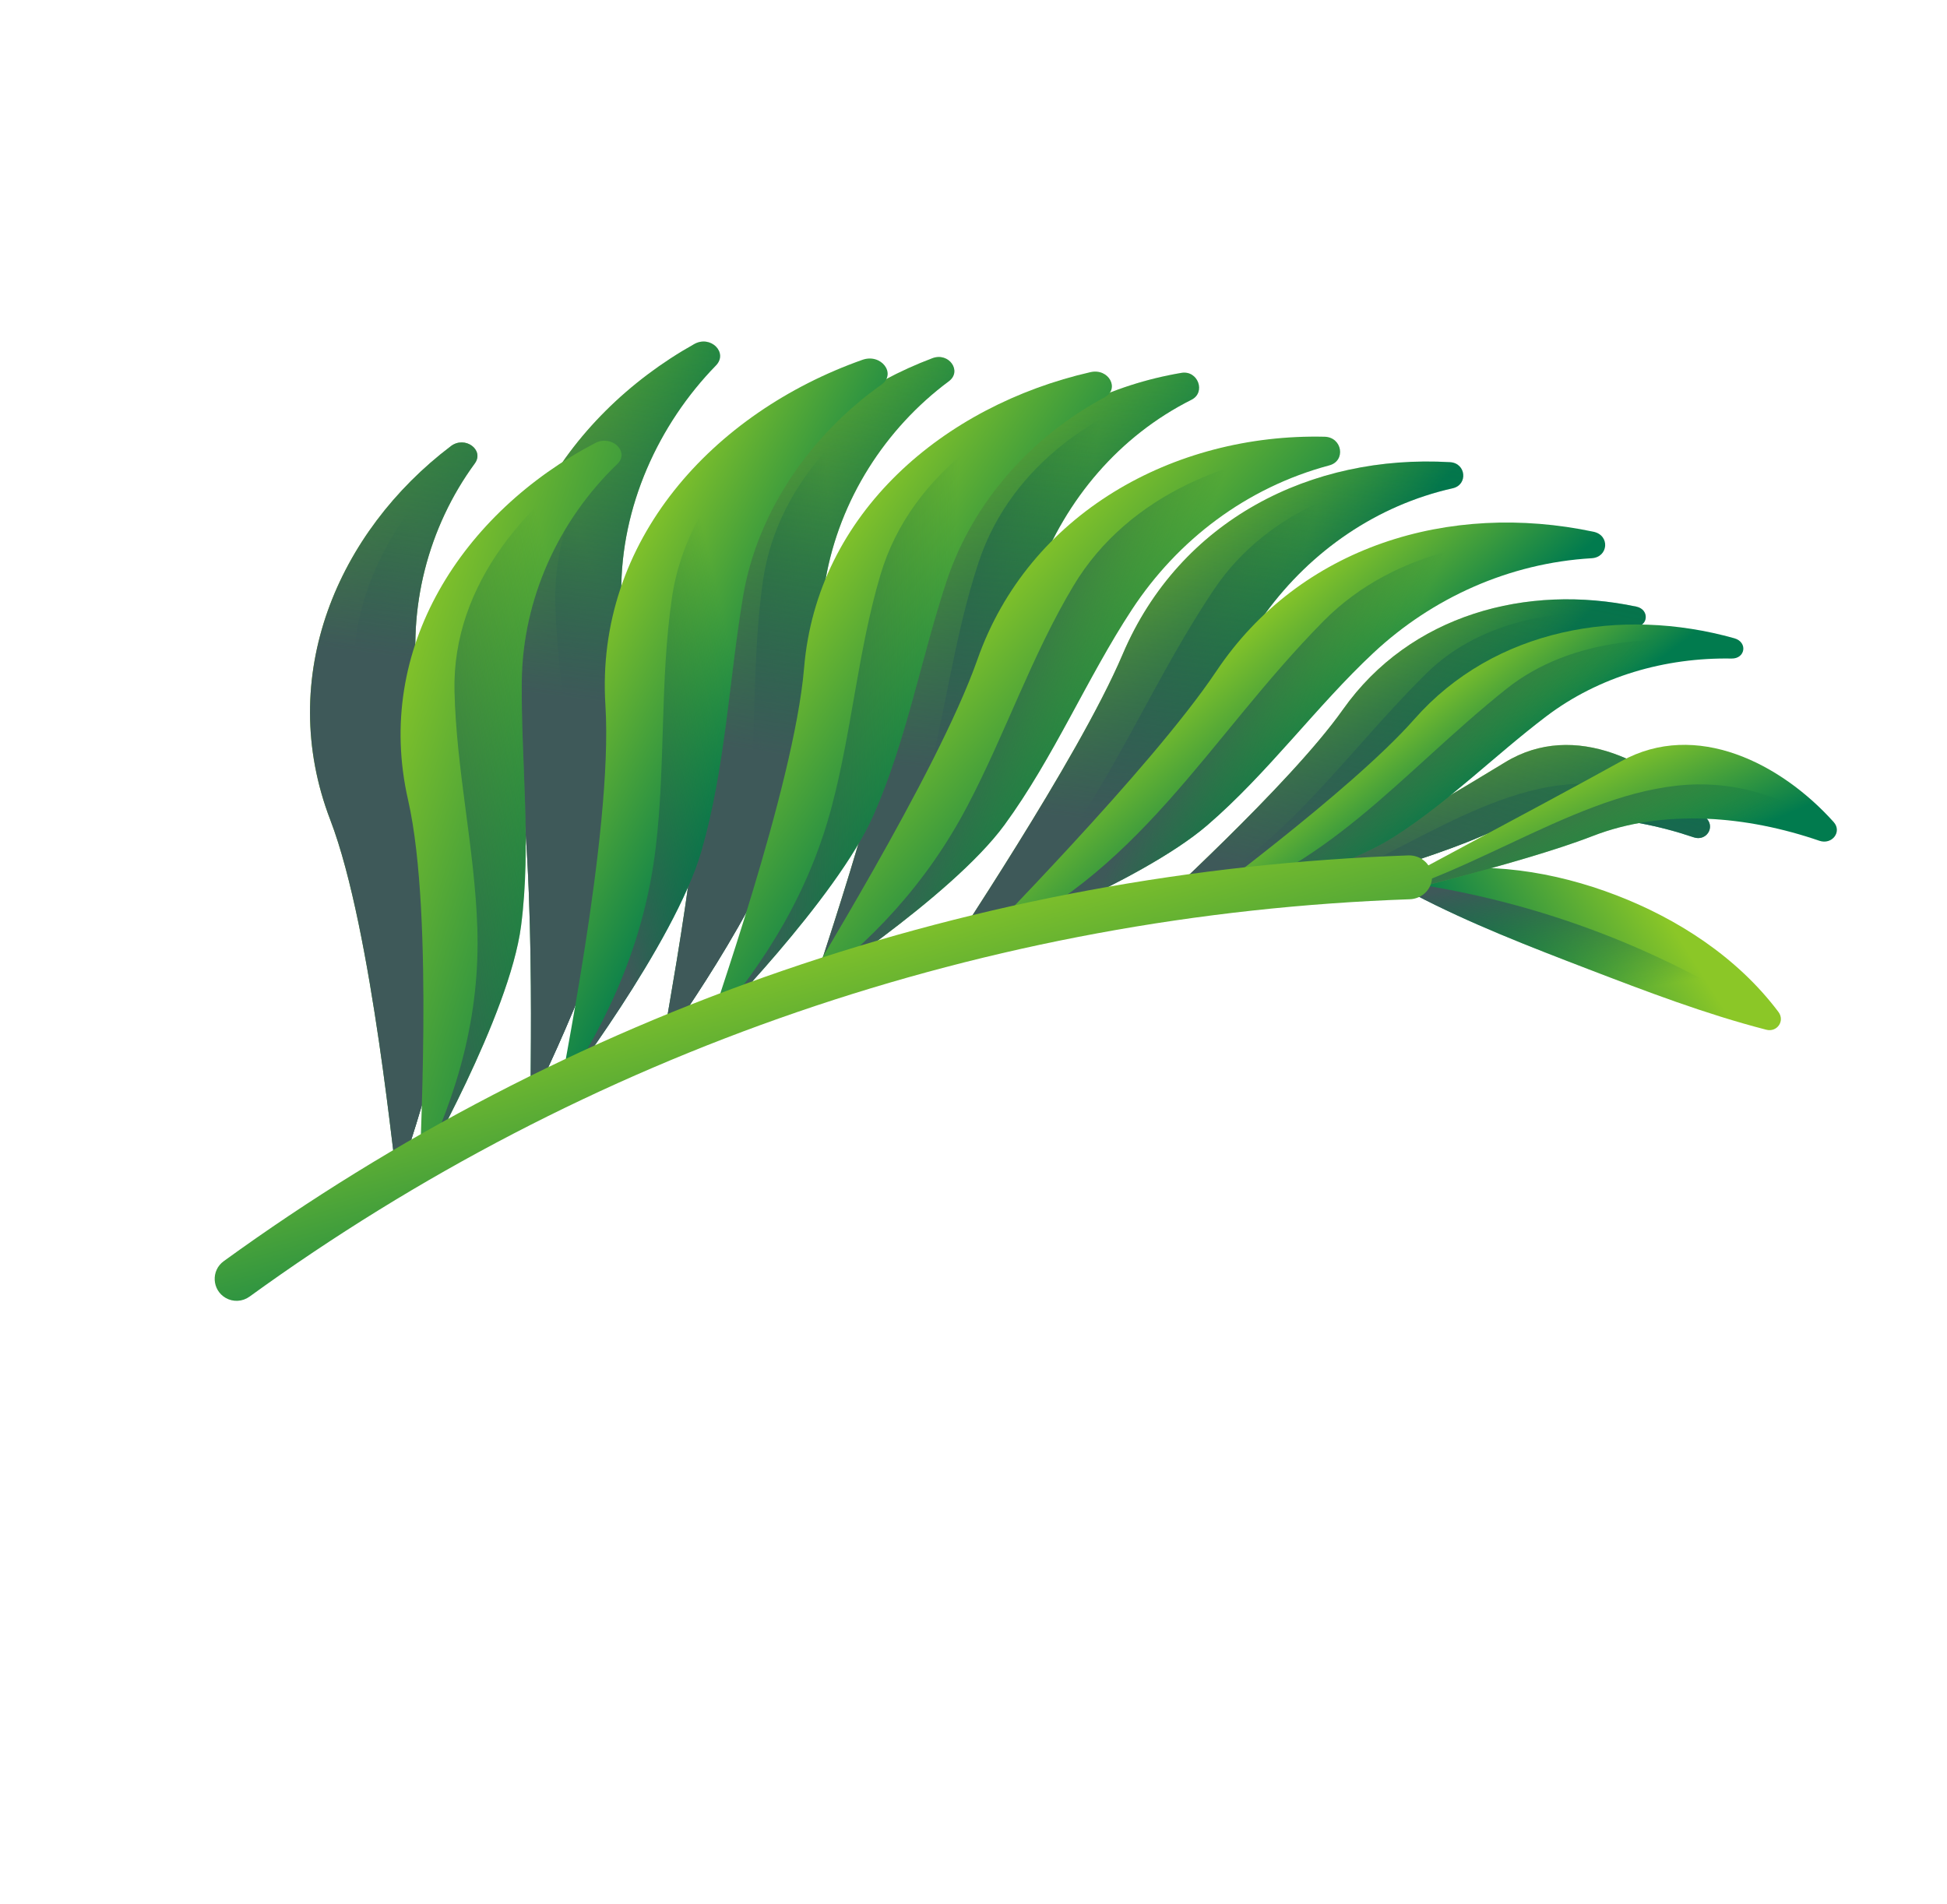 <svg width="318" height="311" viewBox="0 0 318 311" fill="none" xmlns="http://www.w3.org/2000/svg">
<path d="M113.391 56.2C116.071 54.697 118.966 57.61 116.928 59.7C107.529 69.339 101.384 82.784 101.469 96.794C101.553 110.498 103.285 124.558 101.817 138.287C100.179 153.61 86.707 180.226 86.707 180.226C86.381 180.101 87.974 137.348 83.418 117.309C77.504 91.299 92.142 68.112 113.391 56.2Z" fill="url(#paint0_linear_1_3164)"/>
<path d="M101.818 138.287C103.285 124.558 101.553 110.498 101.469 96.795C101.384 82.784 107.53 69.339 116.928 59.7C118.006 58.595 117.704 57.26 116.783 56.469C116.778 56.465 116.77 56.461 116.765 56.458C102.652 65.377 90.231 80.344 90.7 98.646C91.045 112.104 94.126 125.355 94.798 138.8C95.536 153.571 92.358 166.924 86.707 180.226C86.707 180.226 100.179 153.61 101.818 138.287Z" fill="url(#paint1_linear_1_3164)"/>
<path d="M101.469 96.795C101.383 82.784 107.529 69.339 116.928 59.7C118.966 57.611 116.071 54.698 113.391 56.2C92.142 68.113 77.504 91.3 83.417 117.309C87.974 137.349 86.381 180.102 86.707 180.227C86.707 180.227 100.179 153.61 101.817 138.287C103.285 124.558 101.553 110.498 101.469 96.795Z" fill="url(#paint2_linear_1_3164)"/>
<path d="M278.766 133.712C280.146 135.25 278.611 137.439 276.648 136.774C265.532 133.007 252.677 131.96 241.763 136.671C230.589 141.495 206.906 147.748 206.906 147.748C206.835 147.543 233.038 132.33 245.826 124.515C257.173 117.581 270.451 124.446 278.766 133.712Z" fill="url(#paint3_linear_1_3164)"/>
<path d="M276.648 136.774C277.825 137.174 278.843 136.544 279.176 135.645C272.825 130.347 265.075 127.762 257.598 128.035C240.699 128.652 224.2 143.217 206.906 147.749C206.906 147.749 230.589 141.495 241.763 136.671C252.678 131.959 265.533 133.006 276.648 136.774Z" fill="url(#paint4_linear_1_3164)"/>
<path d="M278.766 133.712C270.45 124.446 257.173 117.581 245.826 124.515C233.038 132.33 206.835 147.543 206.907 147.748C206.907 147.748 230.589 141.494 241.764 136.67C252.678 131.959 265.532 133.006 276.648 136.774C278.611 137.439 280.146 135.25 278.766 133.712Z" fill="url(#paint5_linear_1_3164)"/>
<path d="M267.268 99.092C269.402 99.544 269.256 102.258 267.117 102.384C256.965 102.983 247.059 106.804 239.497 113.899C232.171 120.772 225.761 128.773 217.897 135.018C208.888 142.172 187.487 149.336 187.487 149.336C187.396 149.136 210.525 128.368 219.333 115.907C230.326 100.355 249.439 95.307 267.268 99.092Z" fill="url(#paint6_linear_1_3164)"/>
<path d="M239.497 113.9C247.059 106.805 256.965 102.983 267.117 102.384C268.255 102.317 268.823 101.517 268.789 100.715C256.569 98.783 242.218 100.893 233.061 109.908C217.977 124.761 208.222 141.418 187.487 149.336C187.487 149.336 208.888 142.171 217.897 135.018C225.761 128.773 232.171 120.772 239.497 113.9Z" fill="url(#paint7_linear_1_3164)"/>
<path d="M267.117 102.384C269.255 102.258 269.402 99.545 267.268 99.092C249.439 95.307 230.326 100.355 219.333 115.908C210.525 128.369 187.396 149.136 187.487 149.336C187.487 149.336 208.888 142.172 217.897 135.018C225.761 128.773 232.171 120.772 239.497 113.9C247.059 106.804 256.965 102.983 267.117 102.384Z" fill="url(#paint8_linear_1_3164)"/>
<path d="M236.83 75.492C239.467 75.646 239.791 79.187 237.267 79.755C224.859 82.544 214.158 89.966 206.733 100.104C199.527 109.944 193.944 121.855 186.149 131.633C177.515 142.463 154.53 156.312 154.53 156.312C154.35 156.076 175.939 124.327 183.354 106.891C192.723 84.86 214.213 74.17 236.83 75.492Z" fill="url(#paint9_linear_1_3164)"/>
<path d="M206.733 100.104C214.158 89.966 224.859 82.544 237.267 79.755C238.611 79.452 239.14 78.308 238.95 77.28C223.553 77.197 207.253 82.894 198.254 96.321C183.765 117.94 177.195 141.614 154.529 156.312C154.529 156.312 177.515 142.463 186.149 131.633C193.944 121.855 199.527 109.944 206.733 100.104Z" fill="url(#paint10_linear_1_3164)"/>
<path d="M237.267 79.755C239.791 79.187 239.467 75.646 236.83 75.492C214.213 74.171 192.723 84.86 183.354 106.892C175.939 124.328 154.349 156.076 154.529 156.313C154.529 156.313 177.515 142.463 186.149 131.634C193.944 121.856 199.527 109.945 206.733 100.105C214.157 89.966 224.859 82.544 237.267 79.755Z" fill="url(#paint11_linear_1_3164)"/>
<path d="M192.958 60.905C195.671 60.447 196.992 64.098 194.605 65.296C182.808 71.22 174.104 81.525 169.435 93.855C164.862 105.931 162.388 119.551 157.104 131.66C151.417 144.689 131.9 164.322 131.9 164.322C131.608 164.08 145.28 125.795 147.714 106.286C150.782 81.691 170.077 64.77 192.958 60.905Z" fill="url(#paint12_linear_1_3164)"/>
<path d="M169.435 93.855C174.104 81.525 182.809 71.22 194.606 65.296C195.878 64.658 196.089 63.325 195.606 62.286C180.134 65.836 165.197 75.691 159.843 91.819C155.754 104.137 154.319 117.212 150.903 129.742C147.26 143.103 140.805 154.169 131.9 164.321C131.9 164.321 151.417 144.688 157.104 131.659C162.389 119.551 164.863 105.931 169.435 93.855Z" fill="url(#paint13_linear_1_3164)"/>
<path d="M194.605 65.296C196.992 64.098 195.671 60.447 192.958 60.905C170.077 64.77 150.782 81.69 147.714 106.285C145.28 125.794 131.608 164.08 131.9 164.321C131.9 164.321 151.417 144.689 157.104 131.659C162.389 119.551 164.863 105.931 169.436 93.854C174.104 81.525 182.808 71.22 194.605 65.296Z" fill="url(#paint14_linear_1_3164)"/>
<path d="M152.286 58.509C154.992 57.489 157.18 60.635 154.972 62.277C144.633 69.96 137.126 81.572 134.831 94.7C132.594 107.495 132.146 120.889 128.714 133.497C124.868 147.63 108.261 170.57 108.261 170.57C107.99 170.411 116.004 130.719 114.953 111.267C113.596 86.148 130.742 66.624 152.286 58.509Z" fill="url(#paint15_linear_1_3164)"/>
<path d="M128.714 133.497C132.145 120.889 132.594 107.494 134.83 94.7C137.125 81.571 144.633 69.96 154.971 62.276C156.149 61.401 156.07 60.104 155.336 59.233C140.827 65.592 127.077 77.76 124.612 94.88C122.798 107.476 123.603 120.343 122.147 132.99C120.545 146.915 115.513 158.986 108.261 170.569C108.261 170.569 124.867 147.629 128.714 133.497Z" fill="url(#paint16_linear_1_3164)"/>
<path d="M134.831 94.7C137.126 81.572 144.634 69.96 154.972 62.276C157.18 60.635 154.993 57.489 152.286 58.509C130.742 66.624 113.596 86.148 114.953 111.267C116.004 130.719 107.989 170.411 108.261 170.569C108.261 170.569 124.867 147.629 128.714 133.497C132.146 120.889 132.594 107.494 134.831 94.7Z" fill="url(#paint17_linear_1_3164)"/>
<path d="M73.648 72.867C75.958 71.117 79.156 73.505 77.544 75.706C69.946 86.072 66.447 99.403 68.333 112.483C70.197 125.415 73.844 138.371 74.234 151.546C74.664 166.082 64.897 192.89 64.897 192.89C64.539 192.799 60.923 152.098 53.945 133.922C44.947 110.482 55.21 86.839 73.648 72.867Z" fill="url(#paint18_linear_1_3164)"/>
<path d="M68.332 112.483C66.447 99.403 69.946 86.072 77.543 75.706C78.403 74.533 77.896 73.307 76.885 72.682C64.871 82.865 55.336 98.514 58.333 115.521C60.56 128.161 65.287 140.213 67.632 152.833C70.197 166.641 68.758 179.666 64.895 192.89C64.895 192.89 74.663 166.082 74.233 151.545C73.843 138.371 70.196 125.415 68.332 112.483Z" fill="url(#paint19_linear_1_3164)"/>
<path d="M68.332 112.483C66.447 99.403 69.946 86.072 77.544 75.706C79.156 73.505 75.958 71.117 73.648 72.867C55.21 86.839 44.947 110.482 53.945 133.921C60.922 152.097 64.539 192.798 64.896 192.89C64.896 192.89 74.664 166.082 74.234 151.545C73.843 138.371 70.197 125.415 68.332 112.483Z" fill="url(#paint20_linear_1_3164)"/>
<path d="M263.977 146.229C253.999 142.392 242.558 140.492 231.553 142.632C229.732 142.986 229.451 145.278 231.059 146.118C240.143 150.869 249.805 154.609 259.344 158.277C268.884 161.945 278.563 165.64 288.49 168.2C290.246 168.652 291.574 166.762 290.459 165.28C283.721 156.318 273.956 150.065 263.977 146.229Z" fill="url(#paint21_linear_1_3164)"/>
<path d="M290.549 167.471C272.07 155.193 251.967 147.463 230.018 144.198C229.922 144.92 230.255 145.698 231.059 146.118C240.143 150.869 249.805 154.609 259.345 158.277C268.884 161.944 278.563 165.64 288.49 168.199C289.369 168.426 290.137 168.072 290.549 167.471Z" fill="url(#paint22_linear_1_3164)"/>
<path d="M283.268 104.258C285.485 104.882 285.082 107.609 282.806 107.569C272.007 107.38 261.173 110.461 252.518 117.028C244.135 123.39 236.617 130.962 227.721 136.648C217.531 143.161 194.225 148.717 194.225 148.717C194.146 148.508 220.529 129.362 230.995 117.478C244.055 102.645 264.746 99.046 283.268 104.258Z" fill="url(#paint23_linear_1_3164)"/>
<path d="M252.518 117.028C261.173 110.46 272.007 107.379 282.806 107.568C284.016 107.59 284.691 106.827 284.728 106.015C271.973 103.111 256.59 104.117 246.072 112.499C228.747 126.305 216.895 142.349 194.224 148.717C194.224 148.717 217.53 143.161 227.72 136.648C236.617 130.962 244.135 123.39 252.518 117.028Z" fill="url(#paint24_linear_1_3164)"/>
<path d="M260.263 86.855C262.997 87.433 262.705 91.022 259.961 91.184C246.47 91.976 233.939 97.672 224.356 106.608C215.055 115.281 207.085 126.285 197.178 134.801C186.206 144.234 159.665 154.378 159.665 154.378C159.519 154.113 187.789 125.861 198.663 109.632C212.402 89.126 236.814 81.899 260.263 86.855Z" fill="url(#paint25_linear_1_3164)"/>
<path d="M224.356 106.608C233.939 97.672 246.469 91.976 259.961 91.184C261.422 91.098 262.18 90.039 262.164 88.982C246.055 86.424 227.969 89.496 216.151 101.466C197.124 120.737 186.022 143.336 159.665 154.378C159.665 154.378 186.206 144.235 197.179 134.802C207.085 126.285 215.056 115.282 224.356 106.608Z" fill="url(#paint26_linear_1_3164)"/>
<path d="M216.333 71.335C219.254 71.402 219.858 75.283 217.12 76.015C203.587 79.633 192.347 88.198 184.882 99.551C177.569 110.671 172.117 123.728 164.056 134.742C155.383 146.595 130.916 162.35 130.916 162.35C130.663 162.054 152.986 126.643 159.641 107.727C168.032 83.88 191.695 70.778 216.333 71.335Z" fill="url(#paint27_linear_1_3164)"/>
<path d="M184.882 99.551C192.347 88.198 203.586 79.633 217.12 76.015C218.58 75.624 219.081 74.342 218.797 73.216C201.94 73.769 184.307 80.69 175.326 95.685C168.466 107.138 164.21 119.853 158.006 131.646C151.39 144.221 142.332 153.974 130.917 162.35C130.917 162.35 155.383 146.595 164.057 134.743C172.116 123.728 177.569 110.671 184.882 99.551Z" fill="url(#paint28_linear_1_3164)"/>
<path d="M97.207 72.367C99.914 70.949 102.887 73.804 100.837 75.775C91.185 85.056 85.356 97.902 85.222 111.275C85.088 124.497 86.823 138.002 85.102 151.253C83.204 165.875 68.615 191.31 68.615 191.31C68.255 191.166 71.037 149.878 66.65 130.663C60.991 105.884 75.589 83.69 97.207 72.367Z" fill="url(#paint29_linear_1_3164)"/>
<path d="M85.222 111.275C85.356 97.901 91.185 85.056 100.837 75.775C101.929 74.724 101.595 73.423 100.635 72.652C86.374 81.11 73.835 95.402 74.232 112.87C74.527 125.853 77.542 138.608 77.963 151.587C78.425 165.789 74.808 178.625 68.615 191.311C68.615 191.311 83.205 165.876 85.103 151.254C86.823 138.001 85.088 124.496 85.222 111.275Z" fill="url(#paint30_linear_1_3164)"/>
<path d="M140.862 58.772C143.931 57.687 146.461 61.05 143.965 62.823C132.448 70.999 123.682 83.488 121.35 97.511C119.069 111.227 118.454 125.556 114.543 139.056C110.177 154.123 91.456 178.643 91.456 178.643C91.136 178.468 100.195 135.964 98.883 115.217C97.18 88.288 116.532 67.379 140.862 58.772Z" fill="url(#paint31_linear_1_3164)"/>
<path d="M114.542 139.055C118.454 125.555 119.068 111.227 121.349 97.511C123.681 83.488 132.447 70.999 143.964 62.822C145.285 61.885 145.199 60.502 144.371 59.569C144.366 59.564 144.358 59.559 144.354 59.554C128.02 66.278 112.412 79.313 109.741 97.687C107.777 111.198 108.716 124.927 107.096 138.476C105.317 153.362 99.677 166.22 91.455 178.643C91.455 178.643 110.176 154.123 114.542 139.055Z" fill="url(#paint32_linear_1_3164)"/>
<path d="M178.104 60.786C181.098 60.103 182.956 63.536 180.399 64.907C168.427 71.323 158.879 82.04 154.605 94.934C150.44 107.501 148.073 120.895 142.676 133.124C136.627 146.832 115.896 167.781 115.896 167.781C115.633 167.588 129.687 128.738 131.333 109.073C133.459 83.679 154.274 66.229 178.104 60.786Z" fill="url(#paint33_linear_1_3164)"/>
<path d="M142.676 133.124C148.073 120.895 150.44 107.501 154.605 94.934C158.879 82.04 168.427 71.324 180.399 64.907C181.762 64.176 181.863 62.863 181.213 61.896C165.038 66.459 148.84 76.951 143.821 93.832C140.129 106.253 139.156 119.274 135.834 131.791C132.177 145.572 125.17 157.061 115.896 167.781C115.896 167.781 136.626 146.832 142.676 133.124Z" fill="url(#paint34_linear_1_3164)"/>
<path d="M299.49 134.274C300.91 135.857 299.215 138.043 297.15 137.332C285.458 133.308 271.839 132.004 260.11 136.564C248.1 141.232 222.766 147.108 222.766 147.108C222.696 146.9 250.973 132.005 264.784 124.342C277.039 117.542 290.935 124.741 299.49 134.274Z" fill="url(#paint35_linear_1_3164)"/>
<path d="M297.15 137.332C298.388 137.759 299.488 137.141 299.869 136.238C293.282 130.756 285.128 127.994 277.181 128.127C259.217 128.43 241.265 142.853 222.766 147.109C222.766 147.109 248.1 141.232 260.109 136.564C271.839 132.004 285.458 133.309 297.15 137.332Z" fill="url(#paint36_linear_1_3164)"/>
<path d="M230.222 146.887C161.181 149.318 95.743 171.942 40.754 211.795C39.607 212.625 38.083 212.711 36.857 212.004C34.612 210.708 34.441 207.524 36.54 206.003C92.697 165.302 159.542 142.195 230.039 139.724C232.132 139.669 233.859 141.247 233.89 143.226C233.921 145.206 232.274 146.83 230.222 146.887Z" fill="url(#paint37_linear_1_3164)"/>
<defs>
<linearGradient id="paint0_linear_1_3164" x1="75.436" y1="108.973" x2="110.085" y2="119.802" gradientUnits="userSpaceOnUse">
<stop stop-color="#8BC727"/>
<stop offset="1" stop-color="#017B4E"/>
</linearGradient>
<linearGradient id="paint1_linear_1_3164" x1="105.228" y1="116.815" x2="81.453" y2="125.251" gradientUnits="userSpaceOnUse">
<stop stop-color="#026841" stop-opacity="0"/>
<stop offset="0.239" stop-color="#0A6644" stop-opacity="0.239"/>
<stop offset="0.611" stop-color="#20604D" stop-opacity="0.611"/>
<stop offset="1" stop-color="#3E5959"/>
</linearGradient>
<linearGradient id="paint2_linear_1_3164" x1="105.754" y1="34.224" x2="95.5" y2="114.353" gradientUnits="userSpaceOnUse">
<stop stop-color="#026841" stop-opacity="0"/>
<stop offset="0.239" stop-color="#0A6644" stop-opacity="0.239"/>
<stop offset="0.611" stop-color="#20604D" stop-opacity="0.611"/>
<stop offset="1" stop-color="#3E5959"/>
</linearGradient>
<linearGradient id="paint3_linear_1_3164" x1="236.974" y1="126.055" x2="246.899" y2="145.35" gradientUnits="userSpaceOnUse">
<stop stop-color="#8BC727"/>
<stop offset="1" stop-color="#017B4E"/>
</linearGradient>
<linearGradient id="paint4_linear_1_3164" x1="245.64" y1="146.565" x2="232.347" y2="125.472" gradientUnits="userSpaceOnUse">
<stop stop-color="#026841" stop-opacity="0"/>
<stop offset="0.239" stop-color="#0A6644" stop-opacity="0.239"/>
<stop offset="0.611" stop-color="#20604D" stop-opacity="0.611"/>
<stop offset="1" stop-color="#3E5959"/>
</linearGradient>
<linearGradient id="paint5_linear_1_3164" x1="260.234" y1="77.78" x2="239.455" y2="155.057" gradientUnits="userSpaceOnUse">
<stop stop-color="#026841" stop-opacity="0"/>
<stop offset="0.239" stop-color="#0A6644" stop-opacity="0.239"/>
<stop offset="0.611" stop-color="#20604D" stop-opacity="0.611"/>
<stop offset="1" stop-color="#3E5959"/>
</linearGradient>
<linearGradient id="paint6_linear_1_3164" x1="217.87" y1="112.084" x2="232.208" y2="126.81" gradientUnits="userSpaceOnUse">
<stop stop-color="#8BC727"/>
<stop offset="1" stop-color="#017B4E"/>
</linearGradient>
<linearGradient id="paint7_linear_1_3164" x1="235.087" y1="130.351" x2="214.038" y2="116.069" gradientUnits="userSpaceOnUse">
<stop stop-color="#026841" stop-opacity="0"/>
<stop offset="0.239" stop-color="#0A6644" stop-opacity="0.239"/>
<stop offset="0.611" stop-color="#20604D" stop-opacity="0.611"/>
<stop offset="1" stop-color="#3E5959"/>
</linearGradient>
<linearGradient id="paint8_linear_1_3164" x1="240.05" y1="67.557" x2="223.85" y2="146.012" gradientUnits="userSpaceOnUse">
<stop stop-color="#026841" stop-opacity="0"/>
<stop offset="0.239" stop-color="#0A6644" stop-opacity="0.239"/>
<stop offset="0.611" stop-color="#20604D" stop-opacity="0.611"/>
<stop offset="1" stop-color="#3E5959"/>
</linearGradient>
<linearGradient id="paint9_linear_1_3164" x1="182.292" y1="103.52" x2="204.129" y2="120.206" gradientUnits="userSpaceOnUse">
<stop stop-color="#8BC727"/>
<stop offset="1" stop-color="#017B4E"/>
</linearGradient>
<linearGradient id="paint10_linear_1_3164" x1="205.153" y1="119.412" x2="179.855" y2="112.582" gradientUnits="userSpaceOnUse">
<stop stop-color="#026841" stop-opacity="0"/>
<stop offset="0.239" stop-color="#0A6644" stop-opacity="0.239"/>
<stop offset="0.611" stop-color="#20604D" stop-opacity="0.611"/>
<stop offset="1" stop-color="#3E5959"/>
</linearGradient>
<linearGradient id="paint11_linear_1_3164" x1="204.191" y1="56.248" x2="194.406" y2="135.931" gradientUnits="userSpaceOnUse">
<stop stop-color="#026841" stop-opacity="0"/>
<stop offset="0.239" stop-color="#0A6644" stop-opacity="0.239"/>
<stop offset="0.611" stop-color="#20604D" stop-opacity="0.611"/>
<stop offset="1" stop-color="#3E5959"/>
</linearGradient>
<linearGradient id="paint12_linear_1_3164" x1="143.111" y1="99.642" x2="179.294" y2="119.726" gradientUnits="userSpaceOnUse">
<stop stop-color="#8BC727"/>
<stop offset="1" stop-color="#017B4E"/>
</linearGradient>
<linearGradient id="paint13_linear_1_3164" x1="172.354" y1="114.85" x2="145.748" y2="110.655" gradientUnits="userSpaceOnUse">
<stop stop-color="#026841" stop-opacity="0"/>
<stop offset="0.239" stop-color="#0A6644" stop-opacity="0.239"/>
<stop offset="0.611" stop-color="#20604D" stop-opacity="0.611"/>
<stop offset="1" stop-color="#3E5959"/>
</linearGradient>
<linearGradient id="paint14_linear_1_3164" x1="169.948" y1="46.425" x2="162.652" y2="126.581" gradientUnits="userSpaceOnUse">
<stop stop-color="#026841" stop-opacity="0"/>
<stop offset="0.239" stop-color="#0A6644" stop-opacity="0.239"/>
<stop offset="0.611" stop-color="#20604D" stop-opacity="0.611"/>
<stop offset="1" stop-color="#3E5959"/>
</linearGradient>
<linearGradient id="paint15_linear_1_3164" x1="108.773" y1="102.653" x2="144.616" y2="119.285" gradientUnits="userSpaceOnUse">
<stop stop-color="#8BC727"/>
<stop offset="1" stop-color="#017B4E"/>
</linearGradient>
<linearGradient id="paint16_linear_1_3164" x1="137.42" y1="114.367" x2="109.908" y2="116.086" gradientUnits="userSpaceOnUse">
<stop stop-color="#026841" stop-opacity="0"/>
<stop offset="0.239" stop-color="#0A6644" stop-opacity="0.239"/>
<stop offset="0.611" stop-color="#20604D" stop-opacity="0.611"/>
<stop offset="1" stop-color="#3E5959"/>
</linearGradient>
<linearGradient id="paint17_linear_1_3164" x1="141.525" y1="43.892" x2="128.96" y2="123.557" gradientUnits="userSpaceOnUse">
<stop stop-color="#026841" stop-opacity="0"/>
<stop offset="0.239" stop-color="#0A6644" stop-opacity="0.239"/>
<stop offset="0.611" stop-color="#20604D" stop-opacity="0.611"/>
<stop offset="1" stop-color="#3E5959"/>
</linearGradient>
<linearGradient id="paint18_linear_1_3164" x1="44.377" y1="128.379" x2="92.994" y2="135.925" gradientUnits="userSpaceOnUse">
<stop stop-color="#8BC727"/>
<stop offset="1" stop-color="#017B4E"/>
</linearGradient>
<linearGradient id="paint19_linear_1_3164" x1="81.18" y1="128.661" x2="49.204" y2="138.893" gradientUnits="userSpaceOnUse">
<stop stop-color="#026841" stop-opacity="0"/>
<stop offset="0.239" stop-color="#0A6644" stop-opacity="0.239"/>
<stop offset="0.611" stop-color="#20604D" stop-opacity="0.611"/>
<stop offset="1" stop-color="#3E5959"/>
</linearGradient>
<linearGradient id="paint20_linear_1_3164" x1="77.291" y1="27.477" x2="66.222" y2="107.574" gradientUnits="userSpaceOnUse">
<stop stop-color="#026841" stop-opacity="0"/>
<stop offset="0.239" stop-color="#0A6644" stop-opacity="0.239"/>
<stop offset="0.611" stop-color="#20604D" stop-opacity="0.611"/>
<stop offset="1" stop-color="#3E5959"/>
</linearGradient>
<linearGradient id="paint21_linear_1_3164" x1="271.562" y1="148.855" x2="243.542" y2="166.579" gradientUnits="userSpaceOnUse">
<stop stop-color="#8BC727"/>
<stop offset="1" stop-color="#017B4E"/>
</linearGradient>
<linearGradient id="paint22_linear_1_3164" x1="261.513" y1="162.624" x2="258.048" y2="141.838" gradientUnits="userSpaceOnUse">
<stop stop-color="#026841" stop-opacity="0"/>
<stop offset="0.239" stop-color="#0A6644" stop-opacity="0.239"/>
<stop offset="0.611" stop-color="#20604D" stop-opacity="0.611"/>
<stop offset="1" stop-color="#3E5959"/>
</linearGradient>
<linearGradient id="paint23_linear_1_3164" x1="229.266" y1="113.748" x2="241.642" y2="130.071" gradientUnits="userSpaceOnUse">
<stop stop-color="#8BC727"/>
<stop offset="1" stop-color="#017B4E"/>
</linearGradient>
<linearGradient id="paint24_linear_1_3164" x1="246.068" y1="133.151" x2="226.416" y2="116.238" gradientUnits="userSpaceOnUse">
<stop stop-color="#026841" stop-opacity="0"/>
<stop offset="0.239" stop-color="#0A6644" stop-opacity="0.239"/>
<stop offset="0.611" stop-color="#20604D" stop-opacity="0.611"/>
<stop offset="1" stop-color="#3E5959"/>
</linearGradient>
<linearGradient id="paint25_linear_1_3164" x1="197.722" y1="106.212" x2="215.822" y2="127.071" gradientUnits="userSpaceOnUse">
<stop stop-color="#8BC727"/>
<stop offset="1" stop-color="#017B4E"/>
</linearGradient>
<linearGradient id="paint26_linear_1_3164" x1="219.287" y1="125.707" x2="194.116" y2="113.801" gradientUnits="userSpaceOnUse">
<stop stop-color="#026841" stop-opacity="0"/>
<stop offset="0.239" stop-color="#0A6644" stop-opacity="0.239"/>
<stop offset="0.611" stop-color="#20604D" stop-opacity="0.611"/>
<stop offset="1" stop-color="#3E5959"/>
</linearGradient>
<linearGradient id="paint27_linear_1_3164" x1="155.931" y1="100.412" x2="187.188" y2="128.766" gradientUnits="userSpaceOnUse">
<stop stop-color="#8BC727"/>
<stop offset="1" stop-color="#017B4E"/>
</linearGradient>
<linearGradient id="paint28_linear_1_3164" x1="183.64" y1="121.13" x2="156.334" y2="110.869" gradientUnits="userSpaceOnUse">
<stop stop-color="#026841" stop-opacity="0"/>
<stop offset="0.239" stop-color="#0A6644" stop-opacity="0.239"/>
<stop offset="0.611" stop-color="#20604D" stop-opacity="0.611"/>
<stop offset="1" stop-color="#3E5959"/>
</linearGradient>
<linearGradient id="paint29_linear_1_3164" x1="57.974" y1="123.493" x2="106.302" y2="138.699" gradientUnits="userSpaceOnUse">
<stop stop-color="#8BC727"/>
<stop offset="1" stop-color="#017B4E"/>
</linearGradient>
<linearGradient id="paint30_linear_1_3164" x1="96.843" y1="129.533" x2="59.496" y2="136.966" gradientUnits="userSpaceOnUse">
<stop stop-color="#026841" stop-opacity="0"/>
<stop offset="0.239" stop-color="#0A6644" stop-opacity="0.239"/>
<stop offset="0.611" stop-color="#20604D" stop-opacity="0.611"/>
<stop offset="1" stop-color="#3E5959"/>
</linearGradient>
<linearGradient id="paint31_linear_1_3164" x1="92.099" y1="105.635" x2="125.531" y2="122.98" gradientUnits="userSpaceOnUse">
<stop stop-color="#8BC727"/>
<stop offset="1" stop-color="#017B4E"/>
</linearGradient>
<linearGradient id="paint32_linear_1_3164" x1="121.951" y1="118.196" x2="94.617" y2="124.262" gradientUnits="userSpaceOnUse">
<stop stop-color="#026841" stop-opacity="0"/>
<stop offset="0.239" stop-color="#0A6644" stop-opacity="0.239"/>
<stop offset="0.611" stop-color="#20604D" stop-opacity="0.611"/>
<stop offset="1" stop-color="#3E5959"/>
</linearGradient>
<linearGradient id="paint33_linear_1_3164" x1="125.975" y1="99.719" x2="160.28" y2="122.584" gradientUnits="userSpaceOnUse">
<stop stop-color="#8BC727"/>
<stop offset="1" stop-color="#017B4E"/>
</linearGradient>
<linearGradient id="paint34_linear_1_3164" x1="154.807" y1="115.153" x2="124.107" y2="113.699" gradientUnits="userSpaceOnUse">
<stop stop-color="#026841" stop-opacity="0"/>
<stop offset="0.239" stop-color="#0A6644" stop-opacity="0.239"/>
<stop offset="0.611" stop-color="#20604D" stop-opacity="0.611"/>
<stop offset="1" stop-color="#3E5959"/>
</linearGradient>
<linearGradient id="paint35_linear_1_3164" x1="254.589" y1="125.733" x2="263.156" y2="145.489" gradientUnits="userSpaceOnUse">
<stop stop-color="#8BC727"/>
<stop offset="1" stop-color="#017B4E"/>
</linearGradient>
<linearGradient id="paint36_linear_1_3164" x1="263.708" y1="146.315" x2="252.324" y2="125.264" gradientUnits="userSpaceOnUse">
<stop stop-color="#026841" stop-opacity="0"/>
<stop offset="0.239" stop-color="#0A6644" stop-opacity="0.239"/>
<stop offset="0.611" stop-color="#20604D" stop-opacity="0.611"/>
<stop offset="1" stop-color="#3E5959"/>
</linearGradient>
<linearGradient id="paint37_linear_1_3164" x1="128.005" y1="151.947" x2="141.791" y2="203.397" gradientUnits="userSpaceOnUse">
<stop stop-color="#8BC727"/>
<stop offset="1" stop-color="#017B4E"/>
</linearGradient>
</defs>
</svg>
